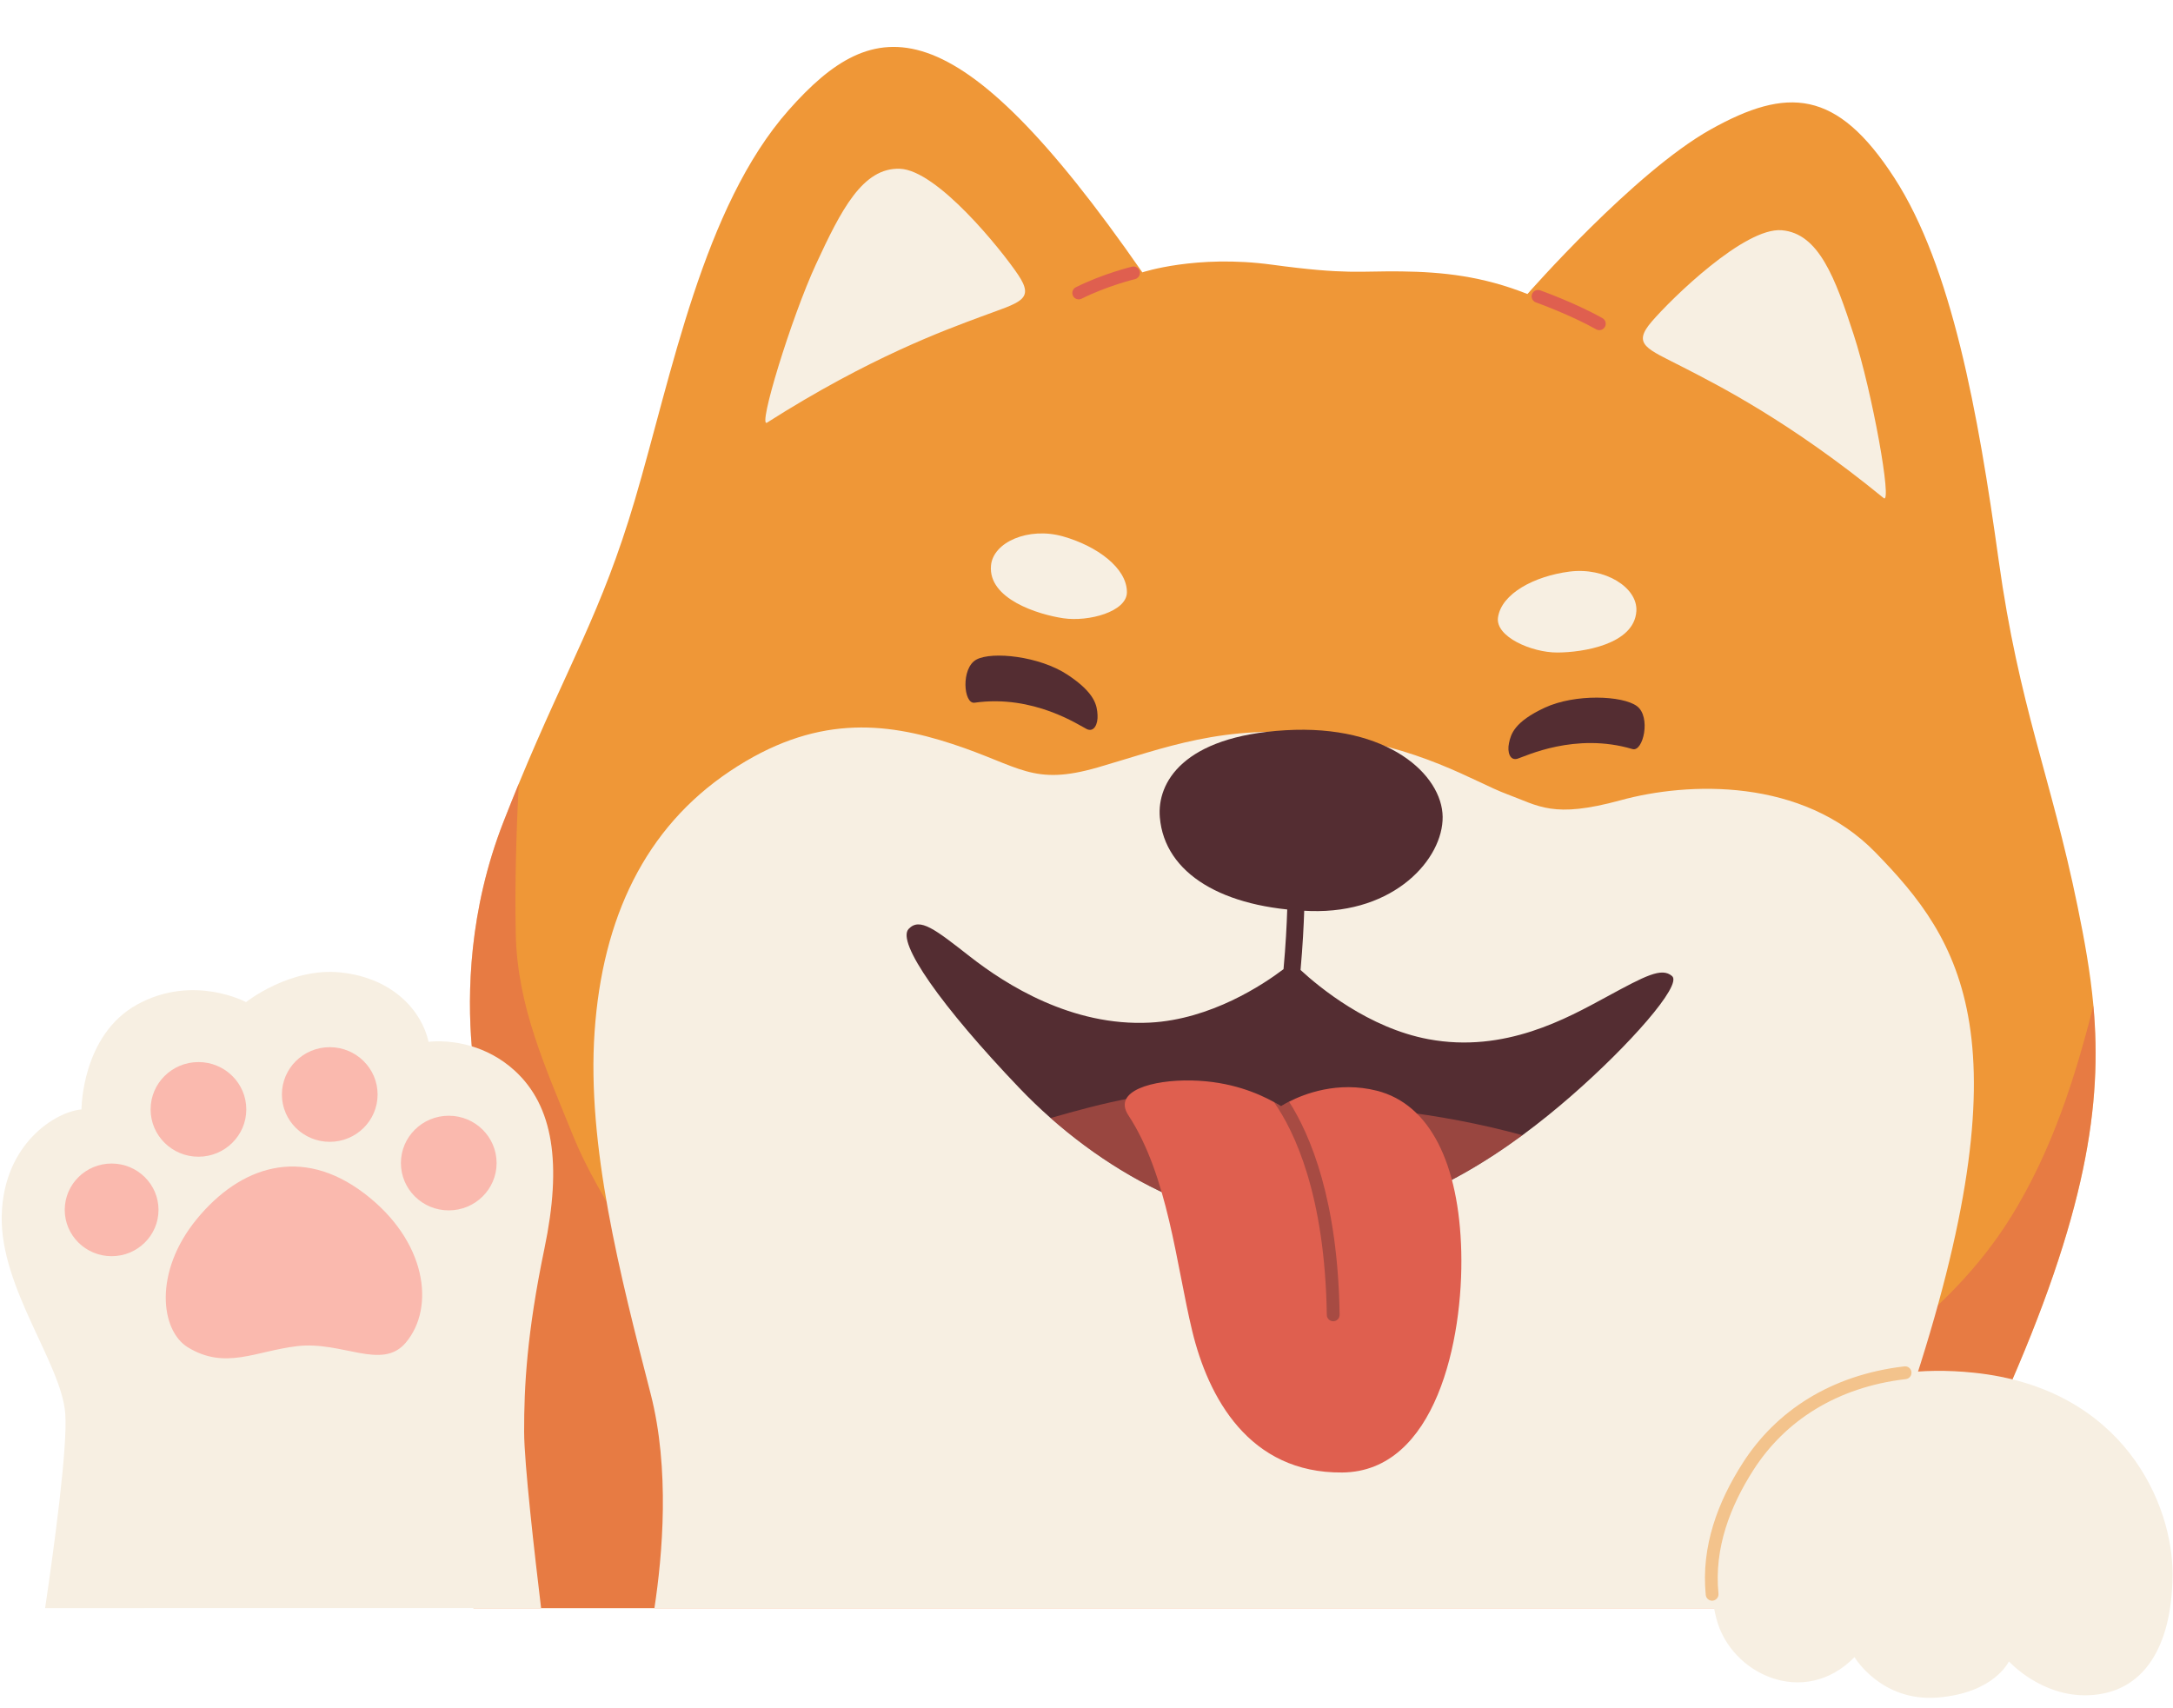 <?xml version="1.0" encoding="UTF-8"?>
<!DOCTYPE svg PUBLIC '-//W3C//DTD SVG 1.0//EN'
          'http://www.w3.org/TR/2001/REC-SVG-20010904/DTD/svg10.dtd'>
<svg height="393.4" preserveAspectRatio="xMidYMid meet" version="1.0" viewBox="-0.4 -10.8 500.5 393.4" width="500.5" xmlns="http://www.w3.org/2000/svg" xmlns:xlink="http://www.w3.org/1999/xlink" zoomAndPan="magnify"
><g id="change1_1"
  ><path clip-rule="evenodd" d="M119.08,169.73c11.36-27.53,19.03-39.29,26.74-65.37 c8.47-28.67,15.7-67.51,35.45-89.82c19.75-22.31,37.94-25.29,81.44,37.39c0,0,12.42-4.14,29.83-1.77 c17.41,2.36,20.12,1.43,29.76,1.55c9.63,0.12,18.79,1.1,29.11,5.21c0,0,24.51-28,42.17-37.89c17.66-9.89,29.1-9.32,42.34,11.14 c13.24,20.46,19.3,54.07,24.02,88.04c4.73,33.97,12.02,49.71,18.17,79.7c1.59,7.74,2.95,15.17,3.66,22.95 c2.02,22.4-1.44,47.68-20.99,91.4c-7.4,16.55-14.07,32.69-19.84,47.34h-332.3c2.38-28.59,5.03-75.55,1.53-116.71 c0,0-1.24-4.79-1.91-12.7c-1.02-12.03-0.7-31.26,7.34-51.78C116.8,175.33,117.96,172.45,119.08,169.73z" fill="#EF9737" fill-rule="evenodd"
  /></g
  ><g id="change2_1"
  ><path clip-rule="evenodd" d="M481.76,220.85c2.02,22.4-1.44,47.68-20.99,91.4 c-7.4,16.55-14.07,32.69-19.84,47.34h-332.3c2.38-28.59,5.03-75.55,1.53-116.71c0,0-1.24-4.79-1.91-12.7 c-1.02-12.03-0.7-31.26,7.34-51.78c1.2-3.06,2.36-5.94,3.48-8.67c-0.56,11.47-0.9,22.95-0.68,34.44 c0.33,16.94,6.9,30.99,13.33,46.92c10.56,26.14,54.67,83.48,82.11,92.55c70.77,23.41,120.39,13.19,186.34-22.57 c23.68-12.84,48.12-28.2,62.63-51.61C472.1,254.47,477.46,237.83,481.76,220.85z" fill="#DF5F4F" fill-rule="evenodd" opacity=".497"
  /></g
  ><g id="change3_1"
  ><path clip-rule="evenodd" d="M150.33,359.59c1.87-12.24,3.59-32.04-0.87-49.36 c-7.06-27.45-14.72-57.19-12.91-83.4c1.81-26.21,11.63-46.92,31.14-59.99c19.5-13.07,35.6-11.42,51.29-6.28 c15.68,5.14,18.37,9.75,33.48,5.39c15.11-4.36,28.94-10.14,51.57-7.57c22.63,2.57,35.24,10.99,42.64,13.72 c7.39,2.73,10.62,5.68,26.18,1.42c15.56-4.27,41.89-5.26,58.72,12.02c19.76,20.3,35.32,43.04,7.89,125.45 c-6.16,18.49-14.59,34.65-23.96,48.6H150.33z" fill="#F7EFE2" fill-rule="evenodd"
  /></g
  ><g id="change2_2"
  ><path clip-rule="evenodd" d="M353.36,58.85c-0.77-0.27-1.17-1.12-0.9-1.88 c0.27-0.77,1.12-1.17,1.88-0.9c0,0,7.98,2.83,14.35,6.41c0.71,0.4,0.96,1.3,0.56,2.01c-0.4,0.71-1.3,0.96-2.01,0.56 C361.08,61.6,353.36,58.85,353.36,58.85z M260.33,50.62c0.79-0.19,1.59,0.3,1.78,1.09c0.19,0.79-0.3,1.59-1.09,1.78 c0,0-6.38,1.54-12.3,4.51c-0.73,0.36-1.62,0.07-1.98-0.66c-0.36-0.73-0.07-1.62,0.66-1.98C253.63,52.24,260.33,50.62,260.33,50.62z" fill="#DF5F4F" fill-rule="evenodd"
  /></g
  ><g id="change3_2"
  ><path clip-rule="evenodd" d="M433.46,103.92c-21.66-17.7-38.08-25.96-46.2-30.14 c-8.36-4.3-11.81-5.18-7.2-10.54c4.62-5.36,21.36-21.72,29.92-21.01c8.56,0.71,12.34,11.03,16.59,24.1 C430.83,79.4,435.51,105.59,433.46,103.92z M176.27,86.54c-2.23,1.42,5.52-24.03,11.28-36.5c5.77-12.47,10.75-22.28,19.32-21.97 c8.58,0.31,23.27,18.53,27.22,24.4c3.95,5.87,0.42,6.33-8.39,9.61C217.16,65.26,199.87,71.52,176.27,86.54z" fill="#F7EFE2" fill-rule="evenodd"
  /></g
  ><g id="change4_1"
  ><path clip-rule="evenodd" d="M224.07,151.05c-2.55,0.37-3.19-8,0.43-9.94 c3.62-1.94,14.52-0.78,20.97,3.49c6.45,4.26,6.79,7.14,6.92,9.27c0.13,2.13-0.82,4.04-2.47,3.26 C248.28,156.35,237.69,149.1,224.07,151.05z" fill="#542D32" fill-rule="evenodd"
  /></g
  ><g id="change4_2"
  ><path clip-rule="evenodd" d="M375.6,161.73c2.47,0.74,4.33-7.45,1.03-9.89 c-3.29-2.45-14.25-2.9-21.26,0.37c-7,3.27-7.77,6.07-8.21,8.15c-0.44,2.08,0.22,4.11,1.96,3.59 C350.88,163.42,362.41,157.79,375.6,161.73z" fill="#542D32" fill-rule="evenodd"
  /></g
  ><g id="change3_3"
  ><path clip-rule="evenodd" d="M227.85,119.48c0.47-5.44,8.68-8.97,16.57-6.74 c7.89,2.23,14.75,7.31,14.74,12.86c-0.01,4.5-8.84,6.86-14.65,6C238.7,130.74,227.18,127.16,227.85,119.48z" fill="#F7EFE2" fill-rule="evenodd"
  /></g
  ><g id="change3_4"
  ><path clip-rule="evenodd" d="M376.5,129.95c0.33-5.45-7.27-10.15-15.4-9.1 c-8.13,1.05-15.67,5.07-16.47,10.55c-0.66,4.45,7.74,8.09,13.61,8.09C364.12,139.49,376.03,137.64,376.5,129.95z" fill="#F7EFE2" fill-rule="evenodd"
  /></g
  ><g id="change4_3"
  ><path clip-rule="evenodd" d="M266.74,177.44c-0.67-7.91,5.26-18.66,28.95-20.05 c23.69-1.39,36.08,10.33,36.19,19.94c0.11,9.61-10.98,22.31-30.46,21.7C281.35,198.39,267.84,190.48,266.74,177.44z" fill="#542D32" fill-rule="evenodd"
  /></g
  ><g id="change4_4"
  ><path clip-rule="evenodd" d="M299.15,212.61c4.33,4,15.69,13.37,29.45,15.94 c17.64,3.3,32.05-4.89,41.01-9.74c8.96-4.86,12.73-6.88,15.12-4.79c2.4,2.08-9.97,16.06-23.35,27.7 c-13.22,11.5-33.66,26.36-57.97,29.15c-24.31,2.79-50.97-12.19-68.99-31.04c-18.02-18.85-28.41-33.65-25.53-36.68 c2.59-2.73,6.09,0.1,14.2,6.43c8.11,6.33,23.33,16.09,41.37,15.15c14.04-0.73,26.12-8.78,30.77-12.31c1-10.85,0.95-19.13,0.95-19.13 c-0.01-1.08,0.87-1.97,1.96-1.98c1.09-0.01,1.97,0.87,1.98,1.96C300.1,193.26,300.15,201.62,299.15,212.61z" fill="#542D32" fill-rule="evenodd"
  /></g
  ><g id="change2_3"
  ><path clip-rule="evenodd" d="M350.25,250.66 c-12.48,9.19-28.57,18.11-46.84,20.2c-21.26,2.44-44.32-8.71-61.83-24.15c5.4-1.56,12.52-3.51,18.55-4.59 c17.77-3.17,20.92,3.05,33.96,2.15C310.44,243.14,331,245.41,350.25,250.66z" fill="#DF5F4F" fill-rule="evenodd" opacity=".498"
  /></g
  ><g id="change3_5"
  ><path clip-rule="evenodd" d="M402.19,327c-6.36,9.94-10.61,21.94-7.27,34.97 c3.3,12.88,20.28,20.72,31.82,8.91c0,0,6.14,10.36,19.21,9.3c13.07-1.06,16.35-8.33,16.35-8.33s7.37,8.19,18.29,7.81 c12.96-0.46,19.27-11.43,19.41-27.69c0.13-16.26-11.24-43.01-45.75-46.6C429.68,302.8,411.86,311.89,402.19,327z" fill="#F7EFE2" fill-rule="evenodd"
  /></g
  ><g id="change1_2"
  ><path clip-rule="evenodd" d="M438.22,303.91c0.81-0.1,1.54,0.48,1.64,1.29 c0.09,0.81-0.48,1.54-1.29,1.64c-15.98,1.87-27.9,9.67-35.12,20.95c-5.27,8.24-9.09,17.92-8.04,28.46c0.08,0.81-0.51,1.53-1.32,1.62 c-0.81,0.08-1.53-0.51-1.61-1.32c-1.12-11.23,2.87-21.57,8.49-30.34C408.62,314.22,421.26,305.89,438.22,303.91z" fill="#EF9737" fill-rule="evenodd" opacity=".498"
  /></g
  ><g id="change3_6"
  ><path clip-rule="evenodd" d="M9.99,359.59c2.1-14.2,5.21-37.08,4.64-44.81 c-0.85-11.51-15-28.91-14.63-45.55c0.37-16.64,12.48-24.01,18.37-24.5c0,0-0.01-17.15,12.89-24.2c12.9-7.05,25.01-0.52,25.01-0.52 s10.14-8.1,21.9-6.82c12.04,1.31,18.6,8.94,20.14,15.97c0,0,4.41-0.65,9.93,1.02c3.12,0.94,6.61,2.62,9.86,5.57 c8.99,8.18,10.96,21.53,6.9,41.01c-4.05,19.47-4.7,31.84-4.68,42.21c0.01,7.23,2.44,28.43,3.91,40.62H9.99z" fill="#F7EFE2" fill-rule="evenodd"
  /></g
  ><g id="change5_1"
  ><path clip-rule="evenodd" d="M102.96,246.18c6.08,0,11.02,4.88,11.02,10.9 s-4.94,10.9-11.02,10.9c-6.08,0-11.02-4.88-11.02-10.9S96.88,246.18,102.96,246.18z M75.55,230.39c6.08,0,11.02,4.88,11.02,10.9 s-4.94,10.9-11.02,10.9c-6.08,0-11.02-4.88-11.02-10.9S69.46,230.39,75.55,230.39z M45.31,233.82c6.08,0,11.02,4.88,11.02,10.9 c0,6.01-4.94,10.9-11.02,10.9c-6.08,0-11.02-4.88-11.02-10.9C34.29,238.7,39.23,233.82,45.31,233.82z M25.31,257.19 c5.96,0,10.8,4.78,10.8,10.67c0,5.89-4.84,10.67-10.8,10.67c-5.96,0-10.8-4.78-10.8-10.67C14.52,261.97,19.35,257.19,25.31,257.19z M42.87,299.52c-6.31-3.85-7.95-17.37,2.07-29.56c10.02-12.19,24.07-16.85,38.48-5.96c14.41,10.89,16.52,26.29,9.64,34.45 c-5.48,6.49-14.63-0.43-25.04,0.8C58.41,300.4,51.48,304.78,42.87,299.52z" fill="#FAB9AE" fill-rule="evenodd"
  /></g
  ><g id="change2_4"
  ><path clip-rule="evenodd" d="M296.51,242.94c3.39-1.74,11.14-4.82,20.22-2.52 c12.24,3.1,18.94,16.8,19.44,37.11c0.5,20.31-5.88,50.61-27.4,50.82c-21.52,0.21-30.9-17.35-34.58-32.63 c-3.68-15.28-5.57-35.76-14.7-49.65c-3.69-5.62,5.55-8.2,14.57-8.01c9.09,0.19,15.41,3.03,18.94,4.95c1.07,0.58,1.67,0.98,1.67,0.98 S295.33,243.54,296.51,242.94z" fill="#DF5F4F" fill-rule="evenodd"
  /></g
  ><g id="change4_5"
  ><path clip-rule="evenodd" d="M296.51,242.94 c4.98,7.82,11.25,22.81,11.64,49.08c0.01,0.81-0.64,1.49-1.45,1.5c-0.81,0.01-1.49-0.64-1.5-1.45 c-0.42-27.61-7.42-42.25-12.19-49.06c1.07,0.58,1.67,0.98,1.67,0.98S295.33,243.54,296.51,242.94z" fill="#542D32" fill-rule="evenodd" opacity=".4"
  /></g
></svg
>
